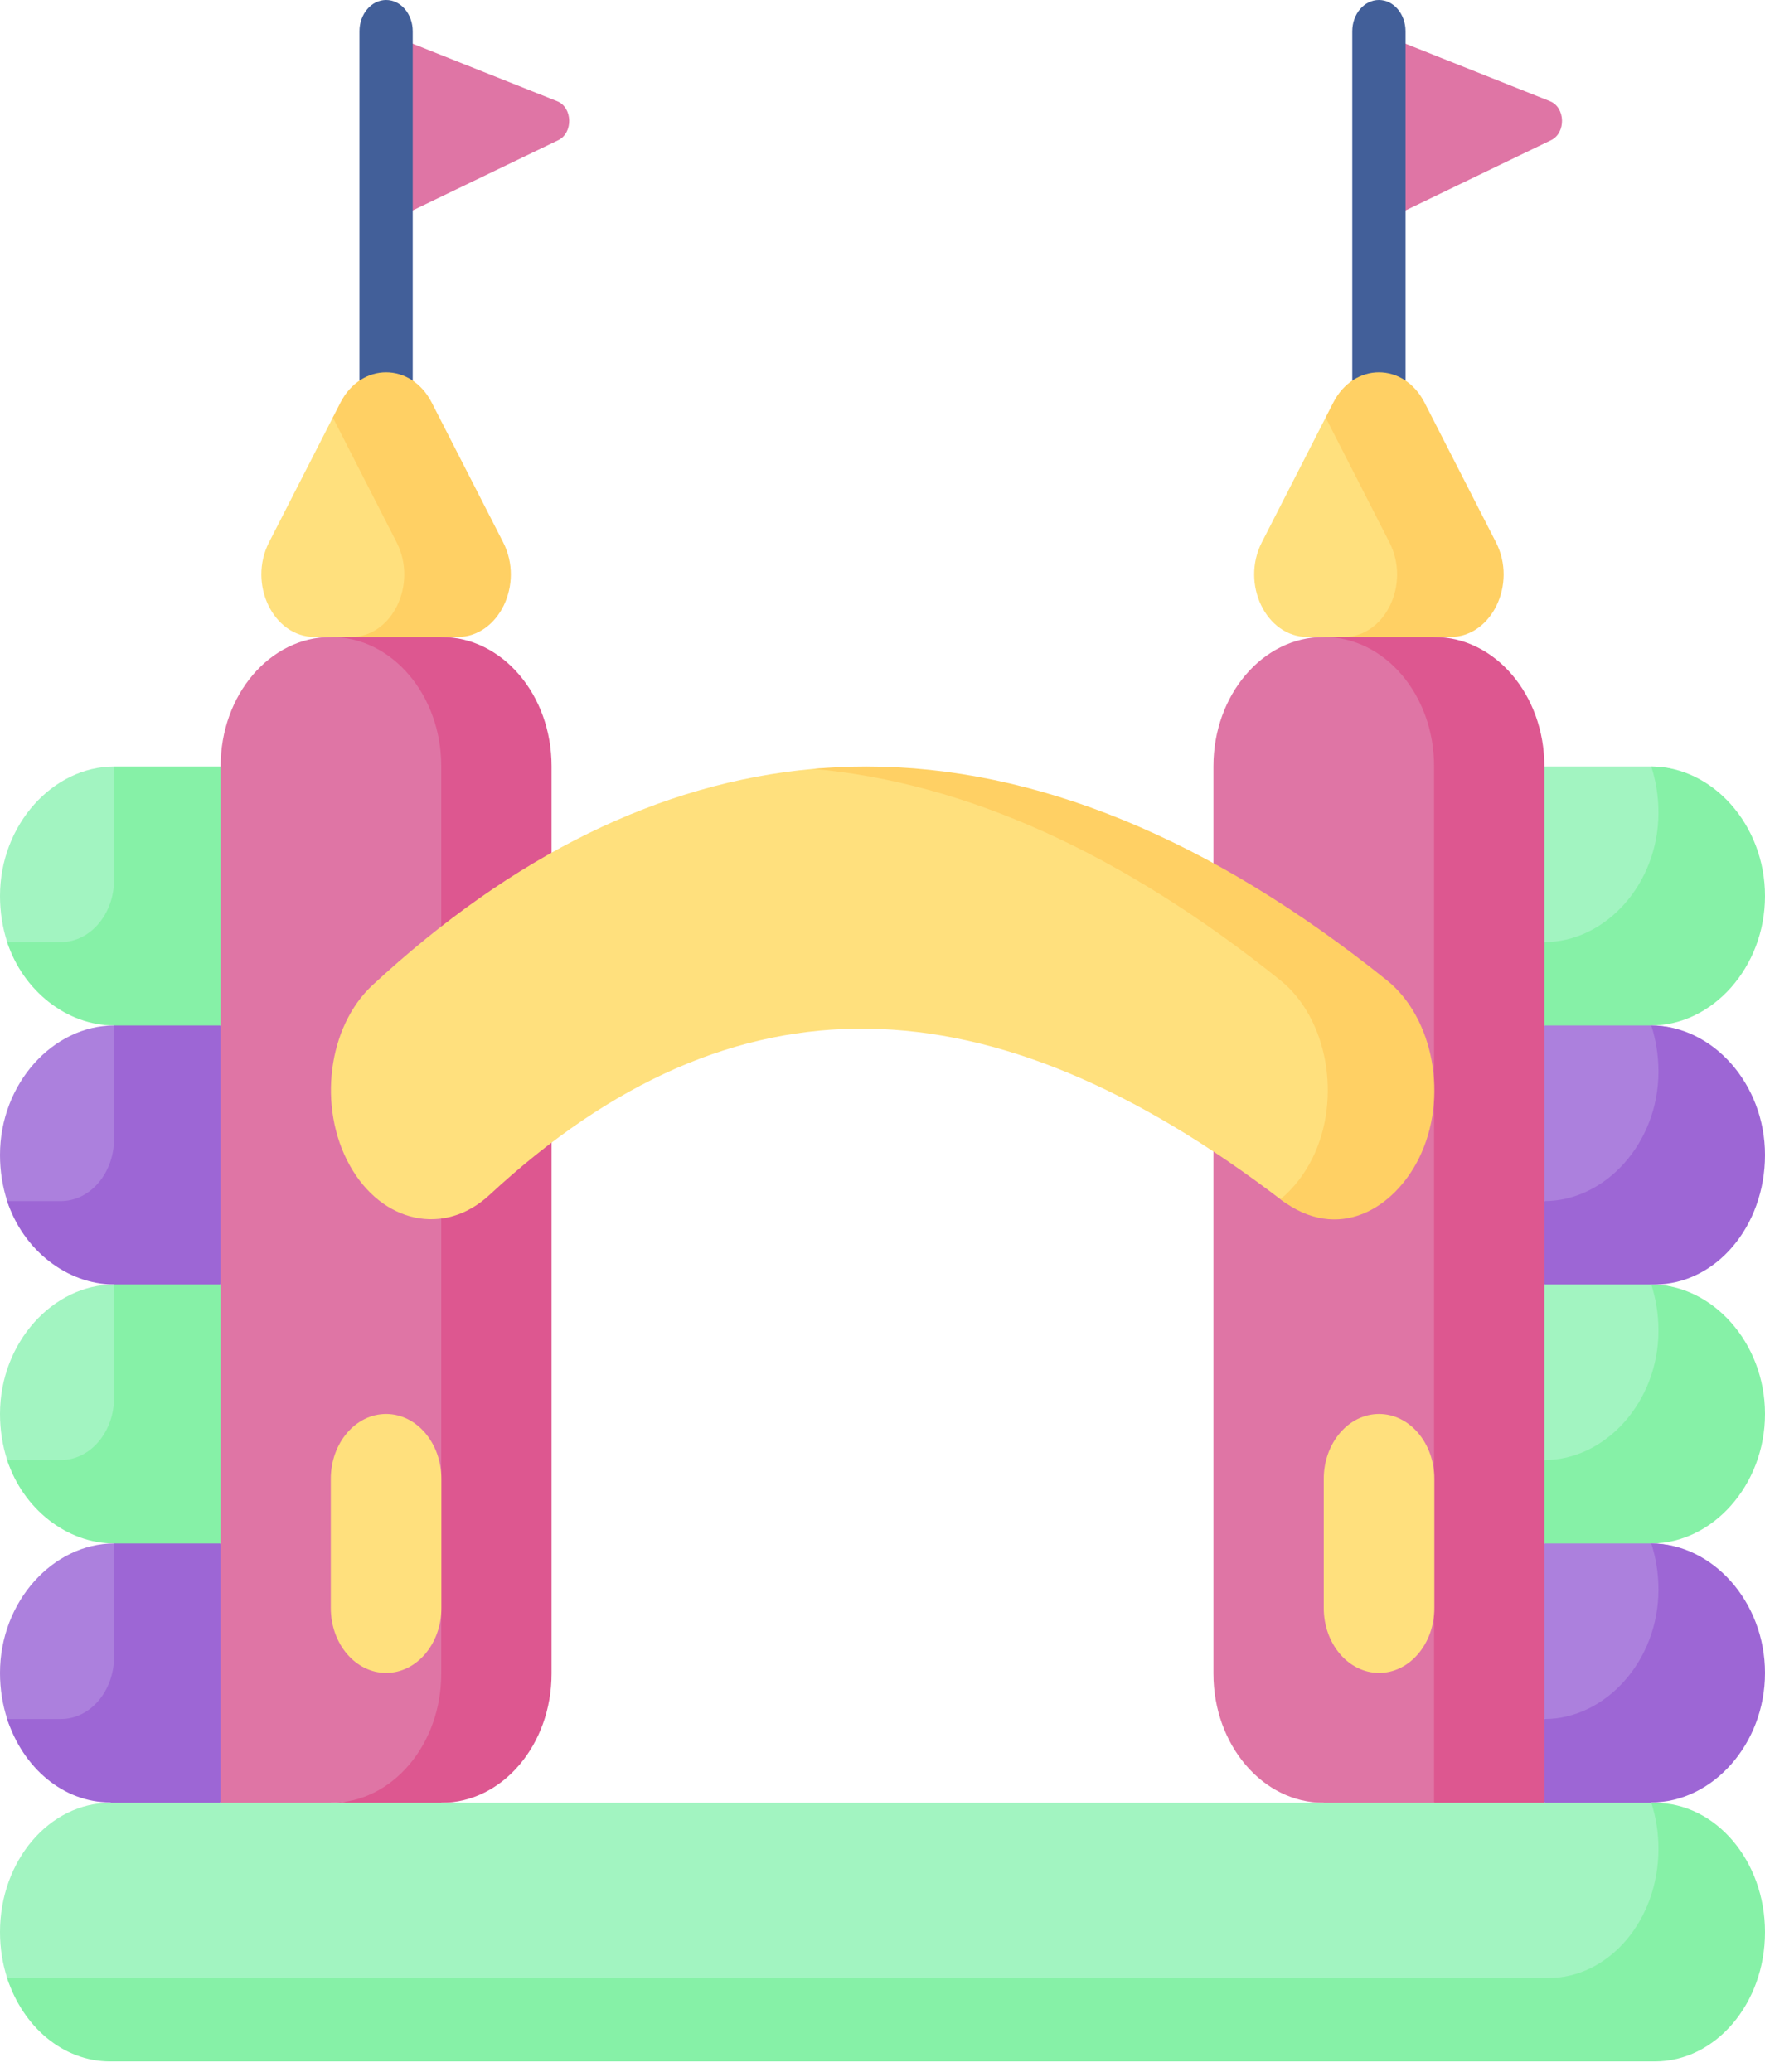 <?xml version="1.0" encoding="UTF-8"?>
<svg xmlns="http://www.w3.org/2000/svg" width="92" height="108" viewBox="0 0 92 108" fill="none">
  <path d="M9.649 51.283H7.601C5.147 51.283 1.2 51.651 0.375 49.11C0.133 48.364 0 47.553 0 46.706C0 42.979 2.771 39.956 5.947 39.956L9.649 42.13V51.283Z" fill="#A2F4C1"></path>
  <path d="M5.947 45.851V39.956H11.5L13.351 46.706L11.5 53.456L8.854 55.63L5.947 53.456C3.492 53.456 1.2 51.651 0.375 49.11H3.17C4.704 49.11 5.947 47.651 5.947 45.851Z" fill="#86F1A7"></path>
  <path d="M9.649 64.784H7.601C5.147 64.784 1.2 65.151 0.375 62.61C0.133 61.864 0 61.053 0 60.206C0 56.479 2.771 53.456 5.947 53.456L9.649 55.63V64.784Z" fill="#AC80DD"></path>
  <path d="M5.947 59.351V53.456H11.5L13.351 60.206L11.5 66.957L8.7 69.13L5.947 66.957C3.492 66.957 1.2 65.151 0.375 62.61H3.17C4.704 62.61 5.947 61.151 5.947 59.351Z" fill="#9D66D5"></path>
  <path d="M9.649 78.284H7.601C5.147 78.284 1.2 78.651 0.375 76.11C0.133 75.364 0 74.553 0 73.707C0 69.979 2.771 66.957 5.947 66.957L9.649 69.13V78.284Z" fill="#A2F4C1"></path>
  <path d="M5.947 72.851V66.957H11.5L13.351 73.707L11.5 80.457L8.854 82.63L5.947 80.457C3.492 80.457 1.2 78.651 0.375 76.11H3.17C4.704 76.11 5.947 74.651 5.947 72.851Z" fill="#86F1A7"></path>
  <path d="M9.649 91.784H7.601C5.147 91.784 1.2 92.151 0.375 89.61C0.133 88.864 0 88.053 0 87.207C0 83.479 2.771 80.457 5.947 80.457L9.649 82.63V91.784Z" fill="#AC80DD"></path>
  <path d="M5.947 86.351V80.457H11.5L13.351 87.207L11.5 93.957L8.422 96.13L5.75 93.956C3.296 93.956 1.2 92.151 0.375 89.61H3.17C4.704 89.61 5.947 88.151 5.947 86.351Z" fill="#9D66D5"></path>
  <path d="M19.881 11.754V1.629L29.041 5.275C29.852 5.598 29.887 6.927 29.096 7.309L19.881 11.754Z" fill="#DF75A5"></path>
  <path d="M20.125 23.21C20.892 23.21 21.513 22.481 21.513 21.581V1.63C21.513 0.729 20.892 0 20.125 0C19.358 0 18.737 0.73 18.737 1.63V21.581C18.736 22.481 19.358 23.21 20.125 23.21Z" fill="#425F99"></path>
  <path d="M16.404 33.206H17.238L17.77 33.424L18.292 33.206L21.995 33.138C24.153 33.138 25.486 30.442 24.376 28.27L20.655 20.99C19.576 18.88 17.348 21.764 17.348 21.764L14.023 28.27C12.913 30.442 14.246 33.206 16.404 33.206Z" fill="#FFE07D"></path>
  <path d="M20.673 28.27L17.348 21.764L17.744 20.99C18.823 18.88 21.428 18.88 22.506 20.99L26.227 28.27C27.337 30.443 26.004 33.207 23.846 33.207H23.011L21.01 33.859L18.292 33.207C20.451 33.207 21.784 30.443 20.673 28.27Z" fill="#FFD064"></path>
  <path d="M71.632 11.754V1.629L80.791 5.275C81.602 5.598 81.637 6.927 80.846 7.309L71.632 11.754Z" fill="#DF75A5"></path>
  <path d="M71.875 23.21C72.642 23.21 73.263 22.481 73.263 21.581V1.63C73.263 0.729 72.642 0 71.875 0C71.108 0 70.487 0.73 70.487 1.63V21.581C70.487 22.481 71.108 23.21 71.875 23.21Z" fill="#425F99"></path>
  <path d="M68.154 33.206H68.989L69.525 33.423L70.043 33.206L73.745 33.165C75.903 33.165 77.236 30.442 76.126 28.27L72.405 20.99C71.327 18.88 69.099 21.764 69.099 21.764L65.773 28.27C64.663 30.442 65.996 33.206 68.154 33.206Z" fill="#FFE07D"></path>
  <path d="M72.423 28.27L69.098 21.764L69.494 20.99C70.573 18.88 73.177 18.88 74.256 20.99L77.977 28.27C79.087 30.443 77.754 33.207 75.596 33.207H74.761L72.91 33.859L70.042 33.207C72.201 33.207 73.534 30.443 72.423 28.27Z" fill="#FFD064"></path>
  <path d="M82.351 78.283H84.399C87.575 78.283 90.149 77.434 90.149 73.706C90.149 69.978 89.247 66.956 86.071 66.956L84.399 64.783L80.5 66.956L78.649 72.62L80.5 76.11L82.351 78.283Z" fill="#A2F4C1"></path>
  <path d="M80.5 76.11C83.676 76.11 86.447 73.088 86.447 69.36C86.447 68.514 86.314 67.703 86.071 66.957C89.247 66.957 92 69.979 92 73.707C92 77.434 89.247 80.457 86.071 80.457L84.399 82.63L80.5 80.457L78.649 78.284L80.5 76.11Z" fill="#86F1A7"></path>
  <path d="M82.351 51.283H84.399C87.575 51.283 90.149 50.434 90.149 46.706C90.149 42.979 89.247 39.956 86.071 39.956H80.5L78.649 45.62L80.5 49.11L82.351 51.283Z" fill="#A2F4C1"></path>
  <path d="M80.5 49.11C83.676 49.11 86.447 46.088 86.447 42.36C86.447 41.514 86.314 40.703 86.071 39.956C89.247 39.956 92 42.979 92 46.706C92 50.434 89.247 53.456 86.071 53.456L83.331 55.63L80.5 53.456L78.649 51.283L80.5 49.11Z" fill="#86F1A7"></path>
  <path d="M82.351 64.784H84.399C86.03 64.784 90.149 63.934 90.149 60.206C90.149 56.479 89.247 53.456 86.071 53.456H80.5L78.649 59.12L80.5 62.61L82.351 64.784Z" fill="#AC80DD"></path>
  <path d="M80.5 62.61C83.676 62.61 86.447 59.588 86.447 55.86C86.447 55.014 86.314 54.203 86.071 53.456C89.247 53.456 92 56.479 92 60.206C92 63.934 89.426 66.957 86.25 66.957H80.5L78.649 64.784L80.5 62.61Z" fill="#9D66D5"></path>
  <path d="M82.351 91.784H84.399C86.03 91.784 90.149 90.934 90.149 87.207C90.149 83.479 89.247 80.457 86.071 80.457H80.5L78.649 86.12L80.5 89.61L82.351 91.784Z" fill="#AC80DD"></path>
  <path d="M80.5 89.61C83.676 89.61 86.447 86.588 86.447 82.86C86.447 82.014 86.314 81.203 86.071 80.457C89.247 80.457 92 83.479 92 87.207C92 90.934 89.249 93.957 86.074 93.957L84.399 96.13L80.5 93.957L78.649 91.784L80.5 89.61Z" fill="#9D66D5"></path>
  <path d="M68.989 93.975L71.882 96.148L74.75 93.975L78.649 91.802V39.943C78.649 36.222 76.08 33.24 72.91 33.24L68.989 33.206C65.819 33.206 63.25 36.222 63.25 39.943V87.239C63.25 90.959 65.819 93.975 68.989 93.975Z" fill="#DF75A5"></path>
  <path d="M69.011 33.206H74.761C77.931 33.206 80.5 36.222 80.5 39.943V93.975L77.839 96.148L74.75 93.975V39.943C74.75 36.222 72.181 33.206 69.011 33.206Z" fill="#DD5790"></path>
  <path d="M11.5 93.975L14.67 96.148L17.262 93.975L21.16 93.758C24.33 93.758 26.899 90.959 26.899 87.239V39.943C26.899 36.222 24.33 33.274 21.16 33.274L17.238 33.206C14.069 33.206 11.5 36.222 11.5 39.943V93.975Z" fill="#DF75A5"></path>
  <path d="M23 87.239V39.943C23 36.222 20.431 33.206 17.262 33.206H23.012C26.181 33.206 28.75 36.222 28.75 39.943V87.239C28.75 90.959 26.181 93.975 23.012 93.975L20.316 96.148L17.262 93.975C20.431 93.975 23 90.959 23 87.239Z" fill="#DD5790"></path>
  <path d="M7.593 105.283H82.556C85.727 105.283 90.149 104.439 90.149 100.716C90.149 96.993 89.245 93.975 86.074 93.975H5.742C2.571 93.975 0 96.993 0 100.716C0 101.559 0.132 102.366 0.373 103.11C1.196 105.651 5.14 105.283 7.593 105.283Z" fill="#A2F4C1"></path>
  <path d="M80.704 103.11C83.876 103.11 86.447 100.093 86.447 96.37C86.447 95.526 86.315 94.719 86.074 93.975H86.258C89.429 93.975 92 96.993 92 100.716C92 104.439 89.429 107.457 86.258 107.457H5.742C3.289 107.457 1.195 105.651 0.373 103.11H80.704Z" fill="#86F1A7"></path>
  <path d="M71.882 87.206C73.474 87.206 74.764 85.692 74.764 83.823V77.09C74.764 75.221 73.474 73.706 71.882 73.706C70.29 73.706 69 75.221 69 77.09V83.823C69 85.692 70.29 87.206 71.882 87.206Z" fill="#FFE07D"></path>
  <path d="M20.125 87.206C21.717 87.206 23.007 85.692 23.007 83.823V77.09C23.007 75.221 21.717 73.706 20.125 73.706C18.533 73.706 17.243 75.221 17.243 77.09V83.823C17.243 85.692 18.533 87.206 20.125 87.206Z" fill="#FFE07D"></path>
  <path d="M72.112 60.377C73.663 57.241 72.885 53.064 70.438 51.098C61.232 43.705 53.955 40.174 45.159 40.174C44.232 40.174 43.308 39.998 42.387 40.081C34.444 40.793 26.732 44.574 19.425 51.346C17.084 53.516 16.549 57.725 18.23 60.747C19.911 63.769 23.171 64.46 25.513 62.29C38.306 50.433 51.602 50.955 66.775 62.538C68.121 63.565 70.832 62.964 72.112 60.377Z" fill="#FFE07D"></path>
  <path d="M68.41 60.376C69.961 57.241 69.183 53.063 66.736 51.098C58.497 44.481 50.32 40.784 42.388 40.081C43.308 39.998 44.232 39.956 45.159 39.956C53.955 39.956 63.083 43.705 72.289 51.098C74.736 53.063 75.514 57.241 73.963 60.376C72.684 62.964 69.78 64.811 66.775 62.538C66.765 62.529 66.754 62.521 66.743 62.513C67.43 61.949 68.002 61.2 68.41 60.376Z" fill="#FFD064"></path>
</svg>

